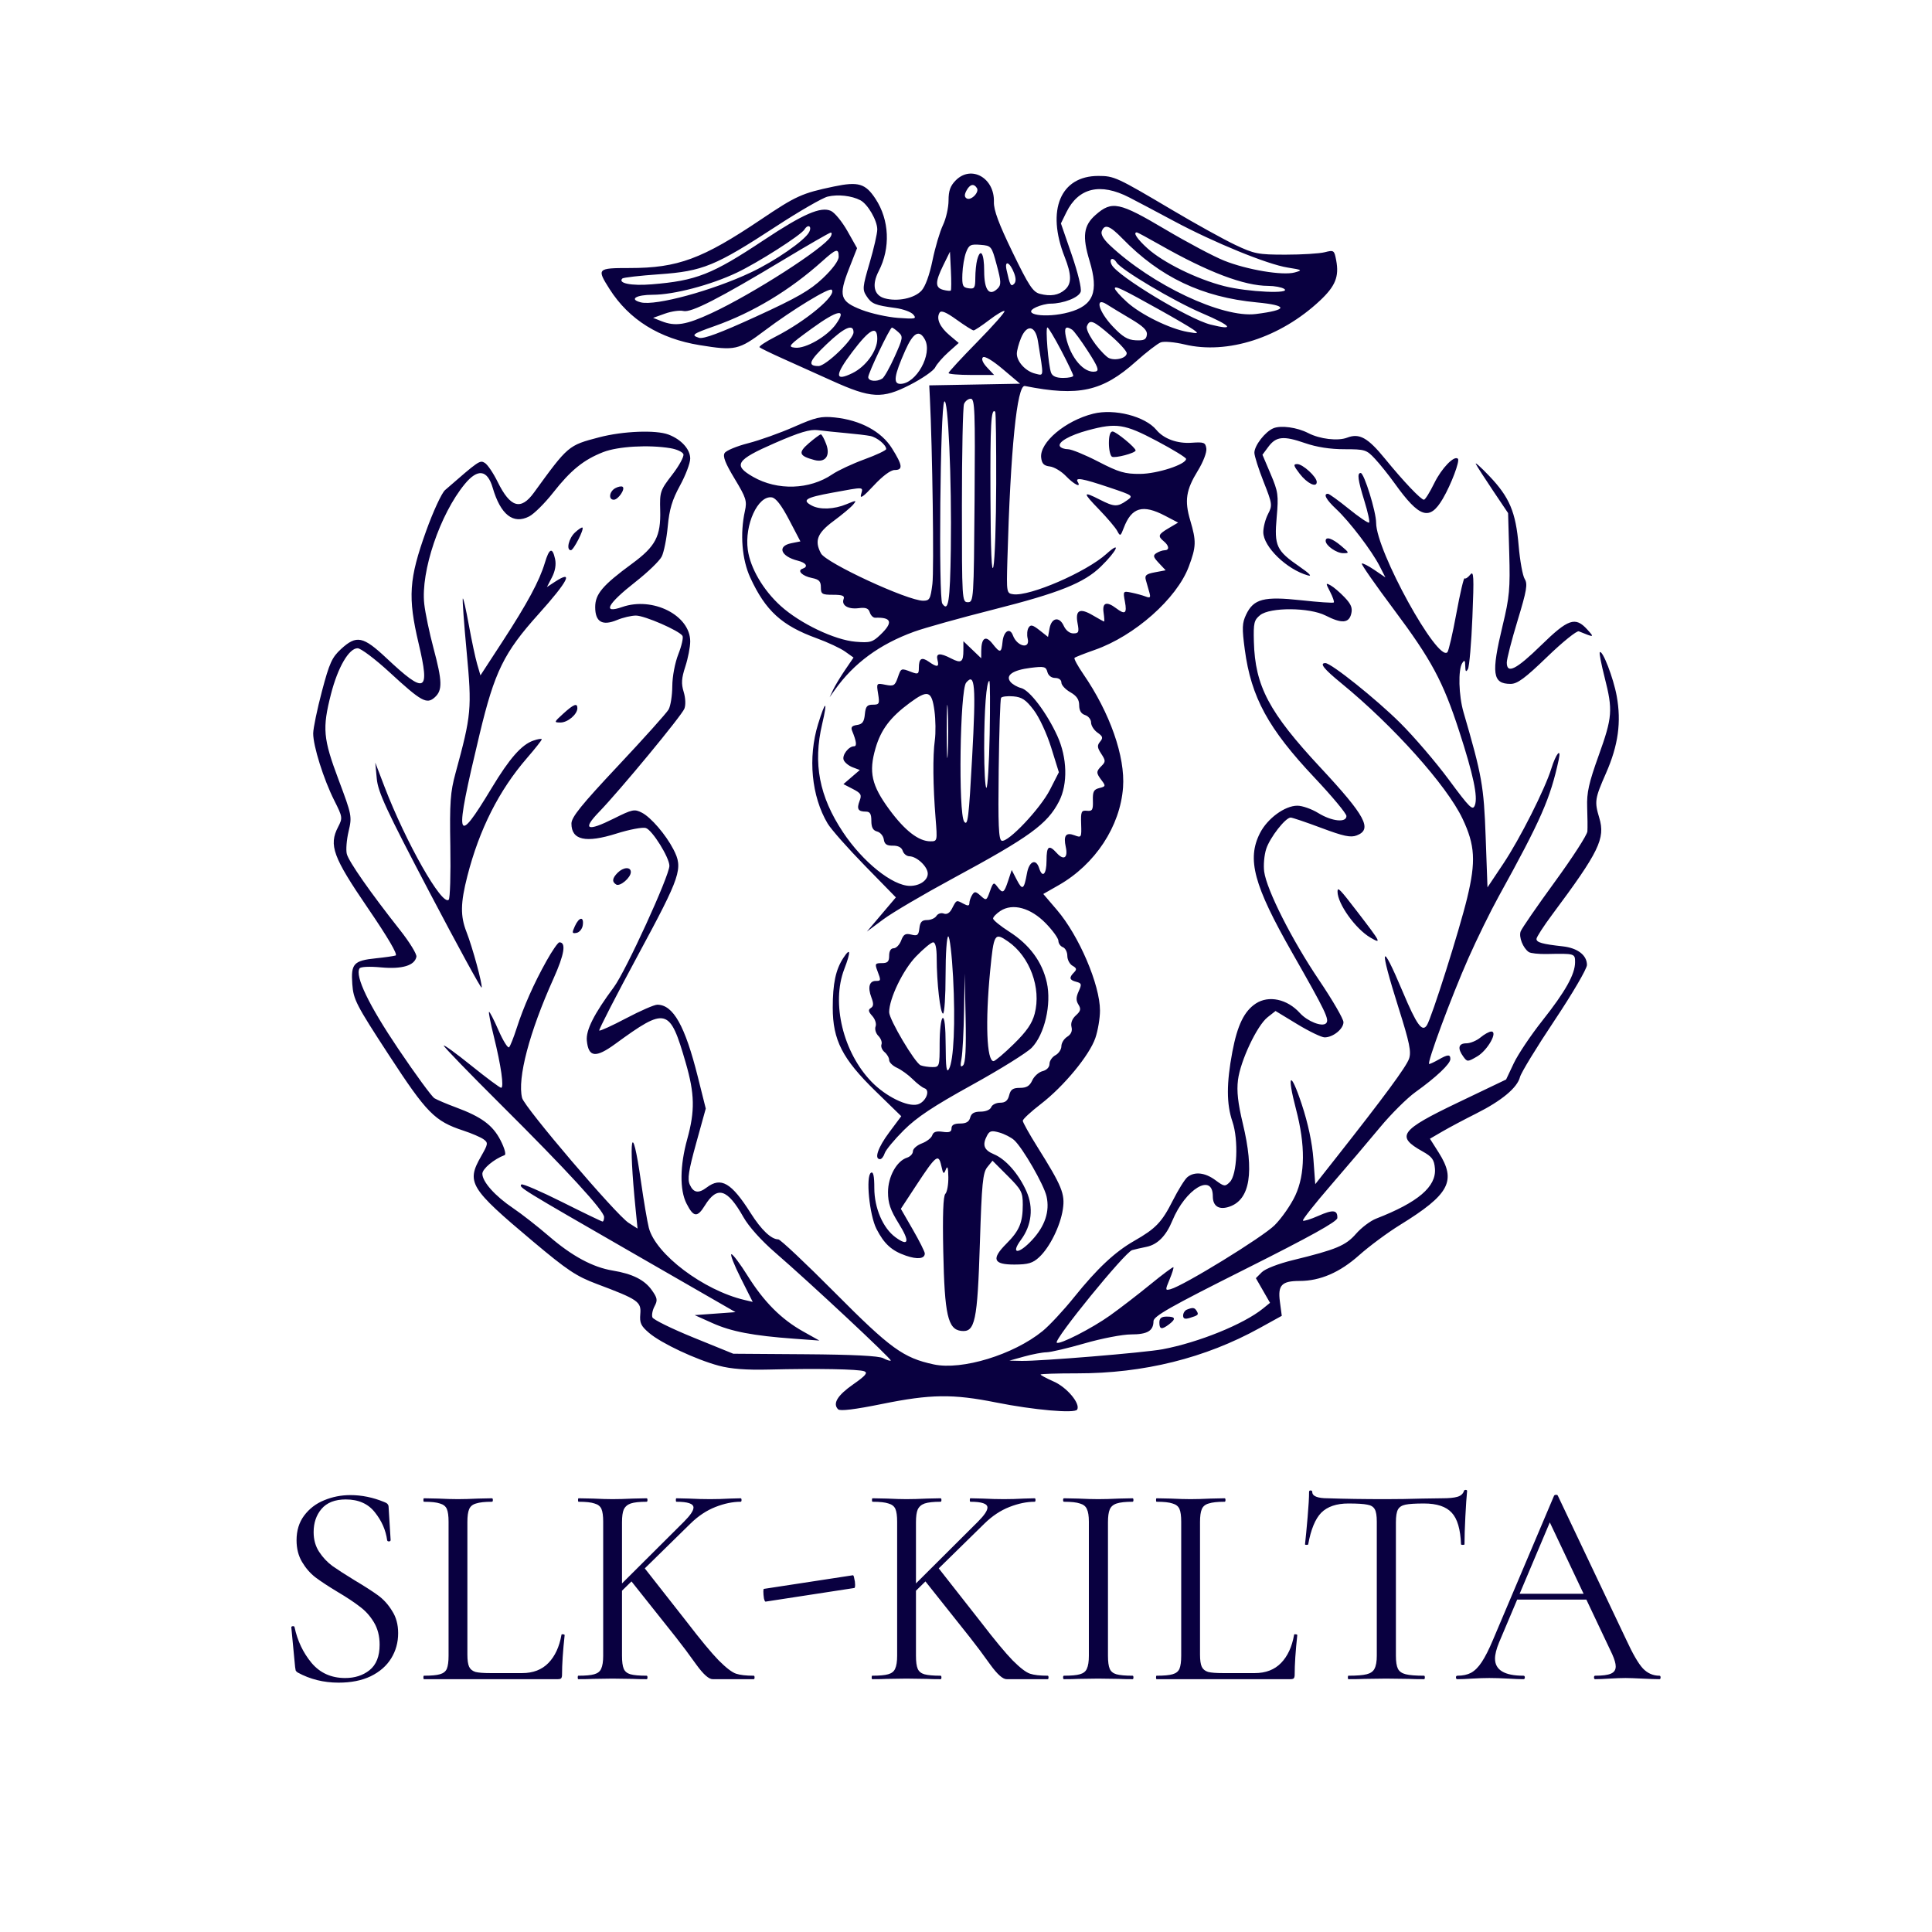 <svg width="512" height="512" viewBox="0 0 512 512" fill="none" xmlns="http://www.w3.org/2000/svg">
<path fill-rule="evenodd" clip-rule="evenodd" d="M253.3 47.777C251.847 49.231 251.374 50.544 251.374 53.134C251.374 55.02 250.706 57.959 249.889 59.664C249.072 61.369 247.826 65.583 247.118 69.029C246.322 72.91 245.208 75.958 244.19 77.042C242.282 79.075 237.841 79.994 234.456 79.058C231.595 78.266 230.981 75.496 232.861 71.859C236.027 65.734 235.702 58.292 232.024 52.696C229.348 48.623 227.482 48.069 220.998 49.426C212.539 51.197 210.964 51.908 201.723 58.127C186.127 68.623 179.624 71.03 166.866 71.03C158.243 71.03 158.099 71.179 161.527 76.583C166.685 84.714 174.75 89.734 185.442 91.469C194.815 92.991 195.805 92.768 202.673 87.591C209.964 82.096 219.753 76.132 220.407 76.787C221.841 78.221 213.564 85.122 205.458 89.254C202.925 90.545 201.046 91.794 201.283 92.03C201.519 92.266 204.299 93.619 207.461 95.037C210.623 96.454 216.464 99.086 220.443 100.885C230.868 105.599 233.793 105.756 241.145 101.995C244.391 100.334 247.401 98.251 247.833 97.364C248.266 96.478 249.846 94.659 251.345 93.322L254.07 90.891L251.636 88.842C249.042 86.657 248.05 84.398 249.006 82.851C249.421 82.178 250.733 82.724 253.527 84.732C255.693 86.288 257.709 87.561 258.007 87.561C258.306 87.561 260.179 86.318 262.168 84.798C264.158 83.279 265.97 82.219 266.195 82.444C266.42 82.67 263.177 86.343 258.989 90.608C254.801 94.873 251.374 98.588 251.374 98.865C251.374 99.142 254.092 99.369 257.413 99.369H263.453L261.595 97.391C260.452 96.175 260.02 95.137 260.473 94.699C260.921 94.266 263.004 95.499 265.772 97.837L270.333 101.689L258.296 101.907L246.26 102.124L246.419 105.273C247.105 118.824 247.548 151.129 247.097 154.736C246.592 158.774 246.359 159.197 244.639 159.197C240.523 159.197 218.924 149.193 217.568 146.659C215.782 143.319 216.574 141.272 220.883 138.087C223.155 136.407 225.501 134.448 226.094 133.732C227.093 132.528 226.963 132.519 224.348 133.612C221.059 134.987 217.289 135.137 215.125 133.979C212.416 132.528 213.475 131.868 220.601 130.564C229.276 128.976 228.752 128.942 228.18 131.054C227.84 132.31 228.814 131.624 231.534 128.692C233.889 126.155 236.027 124.56 237.076 124.56C239.362 124.56 239.21 123.319 236.368 118.79C233.571 114.333 228 111.331 221.227 110.632C217.583 110.255 216.188 110.577 210.405 113.129C206.754 114.738 201.297 116.687 198.28 117.458C195.262 118.229 192.455 119.396 192.041 120.052C191.489 120.927 192.19 122.738 194.677 126.855C197.72 131.893 197.999 132.764 197.414 135.4C196.072 141.445 196.622 148.291 198.833 153.084C202.885 161.871 207.18 165.789 216.445 169.153C219.338 170.204 222.715 171.782 223.95 172.663L226.195 174.261L223.95 177.553C222.715 179.363 221.288 181.73 220.779 182.813L219.853 184.781L221.252 182.813C226.288 175.734 233.121 170.72 242.249 167.406C245.012 166.402 254.482 163.757 263.292 161.528C280.694 157.124 287.257 154.499 291.729 150.155C296.034 145.972 297.31 143.1 293.231 146.775C287.859 151.614 272.878 158.103 268.51 157.483C266.754 157.233 266.724 157.062 266.961 148.569C267.781 119.125 269.512 101.876 271.604 102.292C285.85 105.129 292.156 103.744 301.005 95.831C303.788 93.345 306.766 91.048 307.623 90.728C308.48 90.408 311.313 90.657 313.918 91.281C325.319 94.009 339.315 89.485 349.775 79.689C353.896 75.83 354.915 73.315 354.107 69.004C353.601 66.303 353.49 66.225 351.069 66.844C349.687 67.198 345.016 67.487 340.688 67.487C333.417 67.487 332.402 67.29 327.33 64.887C324.311 63.457 316.875 59.344 310.805 55.745C295.927 46.927 295.277 46.626 291.049 46.626C281.026 46.626 277.258 55.685 282.135 68.06C284.001 72.799 284.036 75.154 282.26 76.739C280.568 78.25 278.415 78.612 275.569 77.865C273.732 77.382 272.637 75.716 268.352 66.881C264.674 59.298 263.326 55.665 263.395 53.518C263.599 47.17 257.419 43.656 253.3 47.777ZM258.896 49.851C259.591 50.975 257.294 53.27 256.169 52.576C255.561 52.2 255.547 51.588 256.121 50.514C257.035 48.808 258.095 48.554 258.896 49.851ZM299.249 52.315C301.267 53.35 306.635 56.191 311.179 58.627C321.731 64.282 335.857 70.053 341.23 70.903C345.141 71.522 345.262 71.605 343.109 72.204C339.937 73.086 330.46 71.497 324.388 69.065C321.636 67.963 314.618 64.235 308.791 60.78C296.604 53.554 294.669 53.151 290.354 56.942C287.146 59.759 286.769 62.618 288.744 69.133C291.239 77.361 289.779 80.976 283.244 82.758C277.124 84.427 270.311 83.357 274.603 81.4C275.717 80.892 277.409 80.474 278.363 80.472C281.803 80.463 285.908 78.853 286.393 77.322C286.671 76.447 285.654 72.243 284.017 67.499L281.155 59.207L282.593 56.272C285.791 49.748 291.574 48.373 299.249 52.315ZM228.007 53.067C229.973 54.099 232.482 58.428 232.486 60.796C232.488 61.879 231.573 65.879 230.453 69.686C228.572 76.083 228.511 76.75 229.646 78.482C230.986 80.531 231.853 80.885 237.342 81.629C239.363 81.903 241.481 82.688 242.05 83.373C242.978 84.493 242.567 84.581 237.982 84.243C235.178 84.036 230.846 83.079 228.358 82.115C222.593 79.883 222.156 78.456 225.01 71.177L227.132 65.765L224.582 61.244C223.179 58.757 221.208 56.347 220.201 55.888C217.523 54.668 212.848 56.705 202.378 63.656C188.665 72.76 184.524 74.391 172.684 75.354C167.299 75.792 163.668 75.064 164.931 73.801C165.185 73.546 169.601 73.042 174.744 72.681C186.22 71.876 189.594 70.493 205.659 60.003C211.802 55.991 217.961 52.436 219.347 52.102C222.046 51.452 225.703 51.86 228.007 53.067ZM214.41 61.545C213.225 63.76 205.444 69.141 199.045 72.171C188.856 76.997 173.749 81.112 169.833 80.129C166.644 79.328 168.549 78.115 172.998 78.115C178.552 78.115 188.322 75.547 195.233 72.272C200.846 69.612 212.263 62.328 213.202 60.809C214.147 59.278 215.26 59.957 214.41 61.545ZM297.445 63.206C307.425 73.462 318.552 78.756 333.033 80.137C341.474 80.942 341.389 82.144 332.819 83.216C323.942 84.325 305.293 75.529 294.06 64.934C292.411 63.379 291.67 62.072 291.98 61.264C292.74 59.284 294.099 59.766 297.445 63.206ZM220.134 62.707C218.44 65.734 199.528 77.882 188.605 82.961C181.81 86.121 178.999 86.575 175.292 85.113L173.077 84.238L176.225 83.113C177.956 82.494 180.15 82.18 181.101 82.418C183.146 82.925 190.538 79.144 207.701 68.812C214.193 64.904 219.788 61.679 220.134 61.645C220.481 61.611 220.481 62.09 220.134 62.707ZM307.371 64.867C320.169 72.142 329.656 75.739 336.119 75.765C337.766 75.772 339.646 76.121 340.295 76.54C342.471 77.948 330.607 77.401 324.379 75.808C317.113 73.949 308.27 69.591 304.077 65.802C301.367 63.351 300.191 61.583 301.272 61.583C301.45 61.583 304.195 63.061 307.371 64.867ZM264.141 70.227C265.32 74.611 265.358 75.484 264.406 76.436C262.18 78.663 260.817 76.919 260.817 71.841C260.817 67.089 259.845 65.536 258.952 68.865C258.692 69.839 258.473 71.989 258.468 73.643C258.458 76.308 258.256 76.621 256.686 76.398C255.127 76.177 254.93 75.724 255.041 72.604C255.109 70.656 255.551 68.066 256.023 66.85C256.78 64.896 257.224 64.665 259.825 64.882C262.735 65.123 262.786 65.186 264.141 70.227ZM222.259 68.033C222.259 69.099 220.649 71.283 218.052 73.74C214.663 76.947 211.227 78.92 200.381 83.886C190.855 88.248 186.43 89.896 185.25 89.521C183.051 88.823 183.49 88.492 189.364 86.419C199.532 82.829 209.329 76.924 217.931 69.199C221.625 65.881 222.259 65.71 222.259 68.033ZM251.97 76.994C251.821 77.143 250.918 77.061 249.963 76.811C247.785 76.241 247.796 74.731 250.006 70.243L251.751 66.7L251.996 71.712C252.131 74.468 252.119 76.845 251.97 76.994ZM295.895 69.554C297.098 71.501 311.088 79.813 318.472 82.966C326.439 86.37 327.445 87.689 320.798 86.014C315.021 84.559 296.246 73.218 294.639 70.213C293.756 68.565 294.911 67.96 295.895 69.554ZM268.764 72.415C269.269 73.746 269.262 74.704 268.741 75.226C267.901 76.066 267.64 75.582 266.753 71.554C266.147 68.798 267.631 69.433 268.764 72.415ZM307.638 82.292C311.533 84.466 315.429 86.754 316.294 87.376C317.734 88.411 317.603 88.462 314.753 87.968C310.014 87.147 302.345 83.384 298.703 80.092C296.909 78.47 295.441 76.822 295.441 76.428C295.441 75.631 297.321 76.535 307.638 82.292ZM299.6 84.472C303.027 86.501 304.096 87.556 303.928 88.742C303.749 90.004 303.16 90.29 300.965 90.181C298.83 90.075 297.488 89.262 294.867 86.487C291.136 82.537 290.06 78.581 293.277 80.642C294.251 81.267 297.096 82.99 299.6 84.472ZM221.518 85.923C219.21 89.164 213.466 92.462 210.685 92.143C208.651 91.91 208.985 91.53 215.177 87.034C222.038 82.051 224.591 81.604 221.518 85.923ZM294.314 88.892C296.665 90.923 298.589 93.042 298.589 93.6C298.589 95.071 294.867 95.802 293.434 94.613C290.658 92.309 287.585 87.657 288.045 86.457C288.781 84.539 289.675 84.886 294.314 88.892ZM226.193 88.067C226.193 89.938 218.852 97.007 216.91 97.007C213.893 97.007 214.391 95.672 219.07 91.207C223.741 86.749 226.193 85.669 226.193 88.067ZM238.069 88.02C239.374 89.202 239.323 89.541 237.1 94.498C235.809 97.375 234.332 99.996 233.818 100.324C232.347 101.26 230.132 101.043 230.093 99.96C230.055 98.923 235.791 86.899 236.361 86.82C236.544 86.794 237.312 87.334 238.069 88.02ZM275.064 90.39C276.651 100.253 276.707 99.575 274.354 99.018C271.837 98.422 269.473 95.869 269.473 93.746C269.473 92.914 269.975 91.033 270.588 89.564C272.142 85.843 274.4 86.26 275.064 90.39ZM281.23 92.874C282.987 96.228 284.424 99.239 284.424 99.565C284.424 99.89 283.223 100.156 281.755 100.156C279.94 100.156 278.913 99.715 278.55 98.779C277.823 96.906 277 86.774 277.574 86.774C277.827 86.774 279.472 89.519 281.23 92.874ZM284.128 87.376C284.613 87.694 286.496 90.257 288.312 93.072C290.972 97.196 291.366 98.24 290.34 98.45C287.34 99.068 283.667 94.802 282.489 89.332C281.945 86.804 282.408 86.251 284.128 87.376ZM232.489 89.806C232.489 92.962 229.466 97.137 225.924 98.873C221.171 101.203 221.153 99.497 225.865 93.267C230.497 87.142 232.489 86.102 232.489 89.806ZM245.123 90.005C247.179 93.847 242.793 101.731 238.602 101.731C236.629 101.731 236.953 99.519 239.902 92.875C242.02 88.103 243.632 87.218 245.123 90.005ZM251.976 145.554C251.773 159.494 251.328 162.333 249.715 159.961C248.697 158.465 249.181 108.076 250.229 106.444C251.25 104.854 252.243 127.083 251.976 145.554ZM258.27 132.628C258.068 158.997 258.029 159.59 256.489 159.59C254.948 159.59 254.916 159.065 254.916 134.006C254.916 119.935 255.17 107.802 255.481 107.044C255.792 106.286 256.593 105.667 257.262 105.667C258.338 105.667 258.453 108.753 258.27 132.628ZM264.003 128.211C263.977 138.542 263.644 148.412 263.264 150.144C262.8 152.253 262.542 146.125 262.482 131.579C262.401 112.299 262.642 108.017 263.745 109.121C263.914 109.289 264.029 117.879 264.003 128.211ZM289.723 109.633C282.321 111.476 275.456 117.276 275.92 121.293C276.104 122.879 276.655 123.436 278.219 123.617C279.351 123.749 281.275 124.9 282.497 126.176C284.611 128.383 286.64 129.384 285.605 127.708C284.817 126.433 286.843 126.784 293.848 129.139C300.436 131.354 300.443 131.359 298.555 132.681C296.133 134.379 295.262 134.348 291.507 132.432C286.887 130.074 286.847 130.46 291.237 134.99C293.44 137.263 295.617 139.831 296.073 140.697C296.856 142.181 296.956 142.136 297.801 139.912C299.881 134.439 302.811 133.574 308.745 136.679L312.214 138.494L309.729 139.962C306.921 141.621 306.755 142.066 308.425 143.453C309.861 144.645 309.958 145.81 308.622 145.826C308.081 145.833 307.116 146.168 306.478 146.572C305.497 147.193 305.595 147.6 307.116 149.219L308.912 151.132L306.071 151.665C303.74 152.102 303.309 152.472 303.664 153.729C303.902 154.572 304.315 156.023 304.581 156.954C304.985 158.365 304.82 158.553 303.597 158.08C302.79 157.768 301.107 157.306 299.856 157.053C297.611 156.6 297.589 156.631 298.121 159.47C298.705 162.585 298.161 162.985 295.788 161.19C293.257 159.275 292.072 159.686 292.461 162.345C292.652 163.644 292.712 164.707 292.596 164.707C292.479 164.707 291.135 163.97 289.61 163.07C286.143 161.024 284.91 161.671 285.57 165.191C286.007 167.521 285.865 167.856 284.443 167.856C283.465 167.856 282.454 167.059 281.906 165.857C280.734 163.282 278.653 163.672 278.136 166.562L277.736 168.793L275.495 167.025C273.662 165.581 273.129 165.458 272.576 166.354C272.204 166.956 272.1 168.249 272.345 169.227C273.077 172.14 269.538 171.375 268.432 168.381C267.631 166.213 265.966 167.244 265.686 170.081C265.387 173.108 265.047 173.166 262.985 170.545C261.201 168.276 260.064 169.044 260.042 172.529L260.03 174.448L257.67 172.185L255.309 169.923V172.3C255.309 175.482 254.735 175.878 252.101 174.516C249.046 172.936 247.963 173.062 248.455 174.941C248.944 176.813 248.366 176.919 246.145 175.362C244.232 174.023 243.505 174.479 243.505 177.02C243.505 178.646 243.292 178.757 241.487 178.07C238.745 177.028 238.808 177 237.891 179.631C237.168 181.707 236.816 181.907 234.661 181.476C232.256 180.995 232.246 181.008 232.71 183.871C233.137 186.506 233.019 186.749 231.308 186.749C229.776 186.749 229.396 187.208 229.194 189.307C229.003 191.296 228.54 191.923 227.117 192.125C225.755 192.318 225.425 192.721 225.829 193.7C226.97 196.463 227.135 197.77 226.341 197.77C224.897 197.77 223.096 200.134 223.58 201.395C223.837 202.065 224.905 202.94 225.953 203.338L227.859 204.063L225.688 205.931L223.517 207.799L226.013 209.09C228.185 210.215 228.416 210.625 227.795 212.26C226.984 214.393 227.397 215.088 229.473 215.088C230.56 215.088 230.915 215.686 230.915 217.524C230.915 219.273 231.345 220.071 232.445 220.359C233.286 220.579 234.082 221.52 234.215 222.45C234.396 223.721 234.993 224.133 236.619 224.11C238.025 224.09 238.94 224.572 239.23 225.488C239.476 226.262 240.273 226.908 241.001 226.922C242.986 226.961 245.866 229.684 245.866 231.521C245.866 233.3 243.741 234.768 241.165 234.768C236.545 234.768 228.649 228.438 223.383 220.514C217.105 211.066 215.426 202.325 217.885 191.872C219.397 185.438 218.793 185.438 216.806 191.873C214.061 200.763 215.044 211.04 219.328 218.237C220.23 219.752 224.668 224.778 229.192 229.405L237.416 237.819L233.575 242.349L229.735 246.88L234.063 243.653C236.443 241.878 244.764 236.983 252.555 232.774C272.892 221.788 277.548 218.407 280.658 212.368C283.022 207.776 282.837 200.782 280.2 195.018C277.39 188.879 272.877 182.907 270.617 182.34C269.591 182.082 268.324 181.356 267.803 180.728C266.359 178.988 268.361 177.58 273.116 176.988C276.725 176.54 277.195 176.654 277.567 178.075C277.816 179.03 278.638 179.664 279.629 179.664C280.591 179.664 281.277 180.171 281.277 180.882C281.277 181.551 282.337 182.703 283.633 183.44C285.327 184.404 285.99 185.374 285.994 186.893C285.997 188.311 286.515 189.169 287.572 189.504C288.438 189.779 289.146 190.668 289.146 191.481C289.146 192.292 289.911 193.493 290.845 194.148C292.263 195.141 292.378 195.539 291.539 196.55C290.714 197.544 290.768 198.12 291.84 199.757C293.017 201.554 293.027 201.872 291.933 202.966C290.449 204.451 290.451 204.828 291.96 206.822C293.059 208.276 293.012 208.431 291.345 208.842C289.85 209.209 289.554 209.782 289.627 212.158C289.701 214.632 289.483 215.008 288.053 214.863C286.56 214.712 286.404 215.068 286.515 218.386C286.635 221.964 286.581 222.056 284.772 221.368C282.467 220.491 281.773 221.42 282.445 224.479C283.073 227.335 281.918 228.123 280.08 226.09C277.954 223.74 277.342 224.183 277.342 228.077C277.342 231.731 276.255 232.819 275.375 230.045C274.548 227.439 272.738 228.215 272.16 231.423C271.373 235.787 270.954 236.058 269.462 233.172L268.111 230.56L267.157 233.451C266.078 236.725 265.738 236.905 264.292 234.965C263.355 233.71 263.182 233.818 262.343 236.186C261.452 238.699 261.373 238.739 259.892 237.397C258.575 236.205 258.259 236.173 257.633 237.161C257.234 237.793 256.902 238.766 256.895 239.322C256.885 240.104 256.509 240.134 255.241 239.455C253.413 238.476 253.508 238.433 252.256 240.84C251.671 241.965 250.909 242.412 250.103 242.103C249.417 241.839 248.548 242.118 248.172 242.722C247.796 243.327 246.681 243.821 245.694 243.821C244.321 243.821 243.841 244.33 243.649 245.987C243.436 247.847 243.131 248.087 241.497 247.677C239.954 247.289 239.447 247.586 238.815 249.249C238.387 250.377 237.496 251.299 236.836 251.299C236.081 251.299 235.636 252.028 235.636 253.268C235.636 254.836 235.241 255.236 233.689 255.236C231.923 255.236 231.813 255.424 232.508 257.255C233.505 259.877 233.491 259.959 232.071 259.959C230.375 259.959 229.918 261.666 230.913 264.284C231.557 265.978 231.525 266.666 230.78 267.127C230.026 267.593 230.116 268.087 231.162 269.243C231.924 270.085 232.311 271.315 232.038 272.027C231.769 272.727 232.099 273.851 232.772 274.524C233.445 275.197 233.818 276.213 233.6 276.78C233.382 277.348 233.751 278.267 234.42 278.822C235.089 279.377 235.636 280.327 235.636 280.933C235.636 281.538 236.576 282.463 237.725 282.986C238.873 283.51 240.735 284.861 241.863 285.989C242.992 287.117 244.4 288.203 244.994 288.401C246.67 288.959 245.281 292.153 243.129 292.694C240.431 293.371 234.72 290.552 230.979 286.695C223.443 278.928 220.271 265.875 223.728 256.857C225.539 252.132 225.433 250.9 223.475 253.89C221.473 256.946 220.685 260.66 220.686 267.038C220.687 275.633 223.239 280.611 232.034 289.175L238.844 295.806L235.666 300.066C232.66 304.096 231.6 307.191 233.223 307.191C233.627 307.191 234.179 306.489 234.451 305.631C234.724 304.773 236.995 302.028 239.499 299.53C242.948 296.091 247.331 293.18 257.572 287.525C265.008 283.421 272.139 278.981 273.42 277.659C276.841 274.127 278.698 266.106 277.419 260.385C276.186 254.878 272.848 250.355 267.484 246.922C265.115 245.406 263.178 243.831 263.178 243.421C263.178 243.012 264.051 242.104 265.119 241.404C268.371 239.273 273.134 240.576 277.146 244.694C278.985 246.583 280.49 248.675 280.49 249.344C280.49 250.014 281.021 250.766 281.67 251.015C282.32 251.264 282.851 252.298 282.851 253.312C282.851 254.327 283.471 255.507 284.228 255.935C285.331 256.557 285.409 256.91 284.621 257.706C283.242 259.099 283.391 259.711 285.226 260.191C286.641 260.561 286.71 260.836 285.861 262.702C285.141 264.281 285.126 265.153 285.801 266.233C286.525 267.392 286.394 267.941 285.122 269.092C284.129 269.992 283.7 271.12 283.959 272.151C284.23 273.233 283.847 274.111 282.822 274.75C281.972 275.282 281.277 276.409 281.277 277.256C281.277 278.103 280.569 279.175 279.703 279.639C278.837 280.102 278.129 281.139 278.129 281.943C278.129 282.817 277.392 283.589 276.297 283.865C275.289 284.117 274.057 285.219 273.56 286.311C272.884 287.793 272.054 288.298 270.292 288.298C268.428 288.298 267.826 288.714 267.436 290.266C267.079 291.688 266.413 292.234 265.035 292.234C263.987 292.234 262.925 292.765 262.676 293.415C262.413 294.1 261.236 294.596 259.872 294.596C258.184 294.596 257.406 295.039 257.111 296.17C256.819 297.286 256.038 297.745 254.43 297.745C252.867 297.745 252.161 298.14 252.161 299.014C252.161 299.977 251.592 300.201 249.81 299.939C248.132 299.693 247.344 299.956 247.057 300.858C246.837 301.552 245.594 302.523 244.294 303.013C242.995 303.504 241.932 304.444 241.932 305.102C241.932 305.759 241.233 306.52 240.378 306.791C237.63 307.664 235.333 311.824 235.333 315.933C235.333 318.868 235.95 320.666 238.184 324.258C241.171 329.059 240.841 330.462 237.325 327.902C233.995 325.476 231.702 320.154 231.702 314.85C231.702 311.646 231.433 310.413 230.818 310.793C229.388 311.677 230.405 322.032 232.281 325.69C234.314 329.656 236.313 331.471 240.072 332.764C243.148 333.822 245.079 333.596 245.079 332.179C245.079 331.727 243.652 328.881 241.906 325.853L238.734 320.348L242.772 314.194C248.065 306.129 248.715 305.617 249.448 308.924C249.949 311.185 250.104 311.318 250.643 309.946C251.093 308.807 251.279 309.362 251.319 311.954C251.349 313.924 250.992 315.918 250.524 316.386C249.953 316.957 249.772 321.999 249.975 331.697C250.324 348.478 251.19 352.299 254.736 352.706C258.407 353.128 259.03 350.19 259.683 329.367C260.178 313.589 260.453 310.779 261.643 309.31L263.025 307.601L267.036 311.613C270.691 315.269 271.047 315.945 271.047 319.229C271.047 323.993 270.146 326.145 266.714 329.579C262.643 333.652 263.22 335.141 268.859 335.119C272.504 335.104 273.701 334.745 275.408 333.151C278.215 330.532 281.008 324.871 281.669 320.463C282.279 316.389 281.455 314.376 274.872 303.867C272.768 300.509 271.047 297.424 271.047 297.012C271.047 296.6 273.197 294.607 275.825 292.584C281.931 287.884 288.725 279.653 290.289 275.061C290.959 273.095 291.507 269.833 291.507 267.813C291.507 260.973 285.957 247.996 280.107 241.155L276.481 236.913L280.577 234.573C290.244 229.05 296.859 218.994 297.618 208.672C298.217 200.503 294.153 188.912 287.083 178.63C285.602 176.476 284.556 174.547 284.759 174.344C284.962 174.141 287.368 173.192 290.106 172.234C300.682 168.538 311.871 158.634 315.037 150.167C317.019 144.87 317.065 143.434 315.43 137.927C313.864 132.654 314.295 129.85 317.462 124.702C318.856 122.437 319.838 119.872 319.695 118.87C319.467 117.258 319.079 117.106 315.776 117.335C311.985 117.599 308.417 116.295 306.453 113.927C303.462 110.321 295.335 108.235 289.723 109.633ZM306.567 116.862C310.835 119.123 314.327 121.261 314.327 121.613C314.327 123.078 306.717 125.559 302.13 125.59C298.094 125.617 296.485 125.145 291.053 122.335C287.559 120.528 283.95 119.049 283.034 119.049C282.119 119.049 281.16 118.711 280.905 118.297C280.222 117.191 283.452 115.338 288.369 114.016C295.865 112.001 298.029 112.339 306.567 116.862ZM337.452 113.498C335.267 114.414 332.426 118.08 332.426 119.982C332.426 120.812 333.52 124.261 334.858 127.649C337.186 133.541 337.237 133.911 336.038 136.229C335.35 137.561 334.786 139.719 334.786 141.025C334.786 144.884 340.999 150.915 346.59 152.484C347.827 152.831 347.027 151.983 344.434 150.197C338.236 145.929 337.66 144.693 338.333 137.096C338.853 131.211 338.729 130.321 336.729 125.614L334.562 120.513L336.13 118.403C338.184 115.641 340.118 115.444 345.82 117.418C348.912 118.489 352.505 119.049 356.275 119.049C361.743 119.049 362.134 119.172 364.401 121.608C365.71 123.014 368.051 125.937 369.603 128.102C376.179 137.275 378.867 138.129 382.366 132.157C384.568 128.398 386.93 122.144 386.362 121.575C385.395 120.608 382.039 124.072 380.099 128.04C378.917 130.455 377.685 132.432 377.36 132.432C376.556 132.432 371.935 127.568 367.035 121.564C362.479 115.981 360.253 114.741 357.017 115.982C354.546 116.93 349.777 116.368 346.677 114.764C343.763 113.257 339.441 112.663 337.452 113.498ZM224.226 114.772C226.823 115.001 229.72 115.35 230.663 115.546C232.438 115.915 234.849 117.904 234.849 119C234.849 119.344 232.257 120.572 229.088 121.727C225.92 122.884 222.089 124.671 220.576 125.7C214.56 129.79 206.038 130.065 199.589 126.377C194.171 123.28 195.06 121.896 205.34 117.411C211.895 114.552 214.665 113.722 216.751 113.994C218.265 114.191 221.629 114.542 224.226 114.772ZM158.76 115.897C150.593 118.038 150.573 118.056 141.493 130.559C138.018 135.344 135.234 134.517 131.884 127.703C130.736 125.37 129.205 123.106 128.48 122.674C127.166 121.89 126.969 122.025 117.94 129.882C117.046 130.66 114.79 135.538 112.929 140.721C108.369 153.415 108.045 158.261 110.937 170.506C114.018 183.549 112.765 184.128 102.438 174.431C96.22 168.593 94.48 168.241 90.392 171.989C87.974 174.206 87.295 175.705 85.312 183.207C84.053 187.969 83.013 192.979 83 194.341C82.969 197.64 85.761 206.53 88.591 212.145C90.802 216.532 90.835 216.761 89.594 219.163C87.095 223.995 88.242 227.123 97.457 240.613C102.799 248.434 105.484 253.016 104.84 253.216C104.284 253.387 101.933 253.723 99.615 253.961C93.734 254.565 92.972 255.397 93.361 260.785C93.659 264.899 94.353 266.245 103.054 279.589C113.103 295 115.192 297.12 122.795 299.621C125.003 300.348 127.416 301.386 128.158 301.929C129.412 302.846 129.366 303.16 127.497 306.431C123.532 313.371 124.443 314.87 141.178 328.934C150.315 336.614 152.726 338.223 158.126 340.25C169.122 344.378 169.967 344.962 169.684 348.224C169.477 350.608 169.848 351.4 172.045 353.262C175.29 356.013 184.437 360.308 190.518 361.933C193.685 362.78 197.798 363.095 203.767 362.946C216.462 362.629 227.547 362.83 229.039 363.402C230.052 363.791 229.391 364.573 226.112 366.864C221.911 369.8 220.599 371.97 222.11 373.482C222.633 374.005 226.539 373.529 233.791 372.057C246.614 369.453 252.526 369.377 263.965 371.668C273.924 373.662 284.798 374.622 285.451 373.565C286.396 372.035 282.79 367.69 279.288 366.141C277.353 365.284 275.769 364.44 275.769 364.264C275.769 364.089 280.106 363.948 285.408 363.954C303.071 363.97 319.353 359.933 333.807 351.951L339.683 348.706L339.181 344.913C338.605 340.571 339.668 339.466 344.428 339.466C349.839 339.466 355.074 337.205 360.148 332.676C362.836 330.276 367.715 326.659 370.99 324.639C384.147 316.522 386.045 312.971 381.261 305.424L378.948 301.775L382.245 299.856C384.058 298.8 388.092 296.657 391.209 295.095C397.963 291.707 402.102 288.258 402.814 285.424C403.099 284.285 407.208 277.548 411.946 270.452C416.711 263.314 420.559 256.736 420.559 255.728C420.559 253.131 418.077 251.226 414.129 250.79C408.734 250.195 407.182 249.757 407.182 248.83C407.182 248.355 409.065 245.439 411.367 242.351C423.752 225.736 425.465 222.221 423.831 216.768C422.521 212.391 422.628 211.677 425.628 204.854C428.851 197.519 429.702 191.354 428.444 184.45C427.569 179.643 424.668 172.142 423.959 172.851C423.776 173.034 424.353 176.029 425.24 179.507C427.46 188.201 427.317 190.053 423.649 200.263C421.053 207.484 420.476 210.084 420.617 213.907C420.713 216.505 420.739 219.393 420.676 220.323C420.612 221.254 416.724 227.276 412.037 233.705C407.349 240.135 403.279 246.041 402.99 246.83C402.452 248.303 403.597 251.222 405.136 252.299C405.612 252.632 407.772 252.868 409.936 252.823C417.337 252.667 417.411 252.688 417.411 254.987C417.411 258.186 414.846 262.767 408.732 270.489C405.689 274.332 402.283 279.413 401.165 281.778L399.131 286.08L386.365 292.193C371.02 299.542 369.855 301.143 376.956 305.115C379.527 306.553 380.073 307.302 380.271 309.66C380.676 314.474 375.792 318.639 364.689 322.948C363.174 323.536 360.779 325.341 359.367 326.958C356.625 330.101 354.143 331.138 342.655 333.942C338.783 334.887 335.304 336.239 334.393 337.151L332.819 338.729L334.696 341.996L336.572 345.263L334.696 346.784C329.572 350.936 317.634 355.775 308.086 357.57C303.283 358.472 275.503 360.759 270.654 360.65L267.506 360.58L271.441 359.485C273.605 358.883 276.26 358.38 277.342 358.369C278.424 358.358 282.985 357.289 287.477 355.993C291.969 354.696 297.475 353.636 299.713 353.636C304.074 353.636 305.661 352.705 305.686 350.133C305.698 348.808 310.059 346.334 330.031 336.318C347.242 327.686 354.375 323.726 354.409 322.785C354.49 320.624 353.279 320.488 349.365 322.22C347.334 323.118 345.501 323.683 345.292 323.473C345.083 323.264 348.39 319.072 352.64 314.159C356.889 309.244 362.77 302.321 365.706 298.773C368.643 295.225 372.891 291.003 375.146 289.389C380.599 285.488 384.361 281.926 384.361 280.665C384.361 279.372 383.688 279.405 381.214 280.82C380.132 281.438 379.025 281.957 378.753 281.973C377.996 282.015 384.606 264.172 389.153 253.897C391.383 248.858 394.984 241.518 397.155 237.586C408.396 217.234 410.854 211.635 413.08 201.312C413.797 197.981 412.334 199.745 411.121 203.674C409.435 209.13 402.778 222.318 398.405 228.864L394.198 235.162L393.715 221.779C393.23 208.294 392.737 205.521 387.854 188.77C386.562 184.338 386.381 177.475 387.509 175.728C388.115 174.79 388.279 174.952 388.308 176.515C388.335 178.009 388.506 178.199 389.017 177.302C389.387 176.653 389.921 170.454 390.204 163.526C390.646 152.71 390.564 151.124 389.626 152.296C389.025 153.047 388.354 153.482 388.134 153.262C387.914 153.042 386.935 157.21 385.96 162.524C384.983 167.838 383.911 172.481 383.578 172.841C381.022 175.606 364.689 145.963 364.689 138.559C364.689 135.625 361.507 125.347 360.599 125.347C359.604 125.347 359.843 127.141 361.596 132.818C362.493 135.72 363.047 138.273 362.829 138.49C362.611 138.708 360.202 137.079 357.474 134.872C354.746 132.664 352.244 130.857 351.913 130.857C350.595 130.857 351.451 132.434 354.123 134.926C357.623 138.191 363.545 145.964 365.596 149.987L367.143 153.019L364.19 151.012C362.566 149.908 361.081 149.161 360.89 149.352C360.699 149.542 364.509 155.002 369.354 161.483C379.341 174.841 382.408 180.546 386.692 193.741C390.443 205.294 391.686 211.147 390.861 213.38C390.293 214.913 389.539 214.176 383.961 206.633C380.516 201.974 374.69 195.18 371.016 191.533C364.655 185.223 352.777 175.728 351.243 175.728C349.597 175.728 350.801 177.253 355.443 181.049C369.244 192.333 383.423 208.177 387.588 216.968C390.911 223.982 391.162 228.277 388.817 237.973C386.737 246.572 379.391 269.771 378.131 271.716C376.895 273.625 375.429 271.595 371.78 262.923C365.877 248.895 365.411 250.545 370.617 267.044C373.56 276.366 374.049 278.744 373.404 280.594C372.667 282.712 366.798 290.675 354.116 306.766L348.557 313.819L348.065 307.159C347.746 302.857 346.651 297.713 344.97 292.628C341.957 283.516 340.953 284.427 343.466 293.994C345.958 303.484 345.897 311.139 343.282 316.792C342.141 319.259 339.671 322.813 337.793 324.691C334.646 327.84 313.644 340.749 310.205 341.648C308.771 342.024 308.76 341.916 309.954 339.058C310.639 337.418 311.091 335.967 310.958 335.834C310.825 335.701 308.088 337.741 304.875 340.366C301.663 342.992 296.855 346.697 294.19 348.599C289.376 352.036 280.698 356.468 280.051 355.82C279.243 355.012 298.128 331.825 300.027 331.293C300.751 331.09 302.449 330.702 303.801 330.432C306.732 329.844 309.012 327.551 310.67 323.525C314.146 315.085 321.409 310.692 321.409 317.031C321.409 319.701 323.084 320.731 325.857 319.763C331.293 317.868 332.446 310.619 329.361 297.754C328.06 292.33 327.709 289.172 328.077 286.219C328.712 281.138 333.122 271.784 335.921 269.582L338.029 267.923L343.786 271.419C346.953 273.342 350.217 274.916 351.039 274.916C353.265 274.916 356.033 272.684 356.033 270.89C356.033 270.023 353.112 264.991 349.541 259.707C342.39 249.123 335.672 235.835 335.022 230.988C334.792 229.272 335.037 226.555 335.565 224.953C336.569 221.911 340.666 216.663 342.038 216.663C342.474 216.663 346.137 217.901 350.176 219.415C356.047 221.615 357.925 222.013 359.531 221.402C363.781 219.785 361.904 216.268 349.928 203.408C336.275 188.747 332.605 181.806 332.29 170.043C332.157 165.097 332.34 164.319 333.944 163.019C336.579 160.884 347.04 160.953 351.311 163.133C355.554 165.297 357.46 165.172 358.084 162.688C358.475 161.124 358.079 160.131 356.328 158.291C355.084 156.982 353.424 155.564 352.641 155.139C351.284 154.404 351.278 154.486 352.502 156.855C353.209 158.224 353.645 159.487 353.468 159.663C353.293 159.838 349.402 159.573 344.821 159.073C334.947 157.994 332.225 158.701 330.242 162.86C329.166 165.118 329.116 166.422 329.884 172.167C331.573 184.791 336.086 193.079 348.361 206.091C353.014 211.024 356.82 215.597 356.82 216.255C356.82 218.094 352.953 217.684 349.344 215.461C347.613 214.395 345.128 213.52 343.822 213.518C340.508 213.512 335.89 216.892 333.911 220.772C330.388 227.681 332.243 234.575 342.444 252.48C351.365 268.141 352.37 270.236 351.419 271.187C350.394 272.212 346.487 270.679 344.485 268.465C341.133 264.76 336.227 263.701 332.805 265.944C329.731 267.96 327.921 271.683 326.587 278.741C325.005 287.115 325.011 292.554 326.61 297.248C328.257 302.084 327.859 311.309 325.92 313.249C324.658 314.511 324.436 314.483 322.106 312.76C319.338 310.712 316.529 310.413 314.657 311.967C313.97 312.538 312.234 315.328 310.799 318.166C307.903 323.899 306.298 325.577 300.606 328.828C295.458 331.767 290.787 336.144 284.631 343.796C281.846 347.26 278.091 351.293 276.29 352.757C268.599 359.012 254.94 363.19 247.444 361.582C239.386 359.853 235.961 357.367 221.233 342.544C213.527 334.79 206.79 328.445 206.26 328.445C204.397 328.445 201.755 325.937 198.951 321.507C193.834 313.422 191.089 311.819 187.288 314.695C185.112 316.341 183.794 316.13 182.815 313.978C182.13 312.476 182.464 310.293 184.498 302.943L187.035 293.78L184.93 285.374C181.537 271.827 178.405 266.256 174.185 266.256C173.397 266.256 169.689 267.872 165.946 269.847C162.203 271.822 158.99 273.287 158.806 273.103C158.622 272.919 163.263 263.888 169.118 253.034C180.478 231.978 181.086 230.161 178.464 225.086C176.459 221.205 172.523 216.62 170.137 215.386C168.14 214.352 167.596 214.464 162.661 216.929C155.573 220.471 154.222 219.873 158.741 215.194C164.354 209.382 180.644 189.67 181.368 187.811C181.755 186.82 181.676 184.972 181.179 183.35C180.507 181.16 180.599 179.758 181.622 176.629C182.332 174.456 182.914 171.463 182.914 169.979C182.914 163.065 172.982 158.041 164.892 160.862C159.514 162.737 160.926 160.074 168.424 154.195C171.657 151.66 174.777 148.649 175.357 147.503C175.937 146.358 176.659 142.764 176.962 139.517C177.388 134.948 178.123 132.493 180.213 128.666C181.699 125.944 182.914 122.729 182.914 121.521C182.914 119.061 180.551 116.451 177.157 115.166C173.795 113.891 165.09 114.237 158.76 115.897ZM293.867 117.428C293.867 119.135 294.229 120.754 294.67 121.027C295.45 121.509 300.949 120.058 300.949 119.37C300.949 118.63 295.777 114.371 294.851 114.349C294.226 114.335 293.867 115.459 293.867 117.428ZM214.36 117.452C211.437 119.962 211.72 120.819 215.834 121.913C218.735 122.685 220.119 120.783 218.935 117.647C218.409 116.253 217.778 115.113 217.532 115.113C217.286 115.113 215.858 116.166 214.36 117.452ZM177.671 118.778C179.331 119.053 180.876 119.762 181.103 120.354C181.33 120.946 180.008 123.385 178.167 125.774C174.956 129.937 174.823 130.327 174.958 135.23C175.148 142.109 173.732 144.8 167.531 149.354C159.689 155.114 157.733 157.418 157.733 160.893C157.733 164.827 159.625 165.938 163.538 164.303C165.078 163.659 167.323 163.133 168.527 163.133C170.838 163.134 180.012 167.131 180.863 168.508C181.138 168.952 180.649 171.126 179.777 173.338C178.865 175.653 178.18 179.27 178.165 181.858C178.149 184.331 177.707 187.111 177.181 188.034C176.655 188.958 170.647 195.651 163.831 202.908C154.073 213.298 151.437 216.561 151.437 218.255C151.437 222.642 155.218 223.48 163.376 220.902C166.797 219.822 170.298 219.16 171.157 219.433C172.859 219.973 177.386 227.237 177.398 229.446C177.412 232.065 165.85 257.337 162.693 261.586C157.433 268.668 155.241 273.003 155.516 275.782C155.955 280.213 157.855 280.438 163.018 276.673C176.601 266.768 177.48 267.001 181.715 281.621C184.112 289.894 184.203 294.377 182.127 301.872C180.171 308.929 180.098 315.344 181.932 318.952C183.79 322.612 184.794 322.719 186.8 319.47C190.064 314.186 192.755 314.999 197.018 322.556C198.435 325.068 201.748 328.76 205.49 331.997C214.748 340.006 236.392 360.227 236.061 360.558C235.902 360.718 235.002 360.437 234.063 359.934C232.922 359.324 226.035 358.975 213.339 358.886L194.324 358.753L183.82 354.484C178.043 352.136 173.128 349.721 172.896 349.117C172.664 348.514 172.921 347.186 173.465 346.168C174.321 344.568 174.219 343.985 172.717 341.874C170.79 339.167 167.594 337.572 162.374 336.713C157.1 335.844 151.614 332.891 145.536 327.651C142.506 325.039 138.203 321.674 135.974 320.174C131.195 316.955 127.83 313.188 127.83 311.055C127.83 309.747 130.93 307.155 133.732 306.12C134.174 305.956 133.692 304.223 132.637 302.175C130.57 298.165 127.601 295.977 120.809 293.459C118.395 292.564 115.841 291.48 115.133 291.049C114.425 290.619 110.113 284.73 105.552 277.964C97.748 266.386 94.027 258.666 95.278 256.642C95.554 256.194 97.899 256.081 100.969 256.367C106.557 256.887 109.904 255.88 110.353 253.545C110.486 252.853 108.531 249.673 106.009 246.479C98.169 236.554 92.411 228.315 91.905 226.301C91.639 225.239 91.852 222.547 92.38 220.319C93.314 216.373 93.247 216.022 89.731 206.656C85.623 195.71 85.386 193.038 87.712 183.941C89.521 176.866 92.469 171.792 94.772 171.792C95.621 171.792 99.423 174.652 103.221 178.148C111.709 185.962 113.092 186.725 115.237 184.784C117.292 182.923 117.225 180.53 114.872 171.734C113.804 167.743 112.708 162.493 112.434 160.066C111.462 151.447 116.592 136.259 123.175 128.271C126.605 124.108 129.16 124.457 130.576 129.283C132.668 136.417 136.018 139.039 140.246 136.852C141.537 136.184 144.385 133.356 146.576 130.567C151.266 124.597 154.671 121.839 159.851 119.814C163.748 118.291 171.868 117.82 177.671 118.778ZM391.13 122.985C391.455 123.635 393.508 126.823 395.691 130.07L399.66 135.974L399.964 146.611C400.233 156.015 400.03 158.235 398.217 165.763C395.145 178.512 395.517 181.238 400.328 181.238C402.126 181.238 404.155 179.738 410.019 174.074C414.097 170.133 417.872 167.088 418.407 167.307C422.541 168.999 422.607 168.984 420.619 166.801C417.473 163.348 415.584 163.998 408.409 171.005C401.813 177.446 399.313 178.704 399.313 175.585C399.313 174.641 400.603 169.626 402.179 164.442C404.597 156.495 404.892 154.769 404.063 153.44C403.522 152.574 402.8 148.601 402.459 144.612C401.695 135.693 400.045 131.784 394.663 126.134C392.394 123.753 390.804 122.336 391.13 122.985ZM344.424 125.544C346.413 128.128 348.951 129.354 348.951 127.73C348.951 126.375 345.25 122.985 343.771 122.985C342.674 122.985 342.782 123.412 344.424 125.544ZM163.028 129.387C161.456 130.267 161.193 132.432 162.658 132.432C163.849 132.432 165.819 129.51 164.979 128.991C164.654 128.789 163.775 128.968 163.028 129.387ZM209.122 137.756L212.117 143.475L209.713 143.956C205.863 144.725 206.879 147.445 211.444 148.591C213.686 149.154 214.281 150.18 212.677 150.715C211.156 151.222 212.611 152.661 215.16 153.171C217.052 153.55 217.538 154.053 217.538 155.635C217.538 157.437 217.838 157.622 220.769 157.622C223.245 157.622 223.9 157.885 223.57 158.746C222.929 160.416 224.758 161.526 227.567 161.17C229.453 160.932 230.159 161.202 230.506 162.297C230.758 163.089 231.395 163.722 231.923 163.704C236.315 163.555 236.743 164.927 233.324 168.204C231.238 170.203 230.593 170.386 226.748 170.067C221.187 169.606 212.036 165.232 206.884 160.574C202.257 156.39 198.839 150.551 198.173 145.693C197.269 139.092 200.843 131.281 204.524 131.808C205.615 131.965 207.084 133.864 209.122 137.756ZM152.364 141.13C150.706 142.676 149.987 145.814 151.292 145.814C151.995 145.814 154.829 140.286 154.365 139.821C154.207 139.663 153.306 140.252 152.364 141.13ZM351.311 143.331C351.311 144.578 354.185 146.601 355.958 146.601C357.641 146.601 357.613 146.505 355.389 144.633C353.035 142.651 351.311 142.1 351.311 143.331ZM144.391 149.16C142.957 153.952 139.759 159.889 133.126 170.073L127.324 178.981L126.448 175.977C125.968 174.324 124.979 169.677 124.252 165.649C123.525 161.621 122.804 158.452 122.651 158.605C122.497 158.759 122.955 165.117 123.668 172.734C125.079 187.818 124.929 189.461 120.726 204.854C119.338 209.94 119.145 212.633 119.341 224.272C119.465 231.704 119.275 238.078 118.917 238.437C117.164 240.191 107.543 223.245 101.862 208.397L99.452 202.099L99.847 206.348C100.181 209.942 102.332 214.577 113.833 236.479C121.308 250.714 127.519 262.076 127.635 261.726C127.905 260.915 125.235 251.099 123.622 246.97C121.973 242.751 122.026 239.326 123.851 232.189C127.021 219.791 132.238 209.459 139.653 200.896C141.807 198.41 143.568 196.176 143.568 195.932C143.568 195.689 142.56 195.842 141.328 196.271C138.215 197.357 135.038 200.97 130.321 208.79C120.719 224.711 120.308 222.914 127.087 194.621C131.077 177.966 133.524 172.975 142.722 162.739C150.62 153.95 152.185 150.825 146.98 154.236L144.939 155.575L146.271 152.998C147.135 151.328 147.425 149.612 147.097 148.118C146.394 144.919 145.563 145.239 144.391 149.16ZM257.626 200.717C256.746 216.836 256.474 219.034 255.523 217.747C253.937 215.6 254.393 182.892 256.037 180.914C258.383 178.09 258.668 181.634 257.626 200.717ZM262.273 194.615C262.122 202.405 261.732 208.782 261.407 208.785C261.083 208.788 260.817 204.058 260.817 198.273C260.817 188.187 261.411 180.451 262.183 180.451C262.385 180.451 262.425 186.825 262.273 194.615ZM251.172 199.541C251.023 202.68 250.9 200.112 250.9 193.834C250.9 187.556 251.023 184.987 251.172 188.126C251.321 191.266 251.321 196.401 251.172 199.541ZM247.635 188.333C247.959 190.709 248.005 194.247 247.737 196.195C247.168 200.318 247.246 208.214 247.94 216.859C248.425 222.897 248.411 222.96 246.558 222.957C243.44 222.952 239.794 220.125 235.668 214.514C230.972 208.128 230.185 204.621 232.024 198.292C233.459 193.353 235.94 190.066 241.111 186.253C245.913 182.711 246.912 183.029 247.635 188.333ZM273.954 188.174C275.417 190.097 277.417 194.4 278.574 198.11L280.613 204.655L278.254 209.281C275.698 214.295 267.124 223.358 265.461 222.803C264.647 222.532 264.482 218.639 264.664 204.021C264.79 193.879 265.072 185.293 265.289 184.941C265.507 184.589 266.965 184.409 268.529 184.541C270.825 184.734 271.872 185.435 273.954 188.174ZM149.261 189.133C146.781 191.39 146.756 191.472 148.549 191.472C150.462 191.472 153.011 189.301 153.011 187.671C153.011 186.227 152.039 186.605 149.261 189.133ZM163.69 231.282C162.246 232.727 162.124 233.684 163.291 234.405C164.301 235.03 167.176 232.588 167.176 231.104C167.176 229.666 165.205 229.767 163.69 231.282ZM354.459 236.291C354.459 239.501 359.221 246.164 363.155 248.461C366.226 250.254 366.028 249.86 359.731 241.656C355.016 235.512 354.459 234.945 354.459 236.291ZM152.34 245.455C151.529 247.237 151.585 247.451 152.804 247.219C153.568 247.073 154.305 246.161 154.443 245.191C154.785 242.795 153.476 242.961 152.34 245.455ZM252.577 258.922C253.218 270.904 252.759 281.101 251.478 283.306C250.837 284.408 250.63 282.907 250.611 277.034C250.596 272.093 250.304 269.487 249.801 269.799C249.368 270.066 249.014 273.098 249.014 276.536C249.014 282.623 248.963 282.788 247.111 282.788C246.064 282.788 244.663 282.578 243.996 282.322C242.496 281.746 235.636 270.188 235.636 268.236C235.636 264.643 239.284 257.074 242.745 253.481C244.735 251.415 246.783 249.725 247.295 249.725C247.894 249.725 248.229 251.203 248.232 253.858C248.241 260.4 249.178 268.618 249.915 268.618C250.285 268.618 250.588 264.013 250.588 258.384C250.588 252.756 250.905 248.151 251.294 248.151C251.682 248.151 252.26 252.997 252.577 258.922ZM267.134 249.492C272.914 253.478 276.002 261.85 274.201 268.651C273.512 271.248 272.069 273.336 268.647 276.687C266.104 279.177 263.697 281.213 263.298 281.213C261.479 281.213 261.086 270.823 262.396 257.35C263.366 247.375 263.571 247.035 267.134 249.492ZM144.831 254.645C141.463 260.671 138.736 266.826 136.896 272.554C136.131 274.935 135.244 277.172 134.923 277.524C134.603 277.876 133.334 275.853 132.104 273.028C130.874 270.203 129.745 268.014 129.596 268.164C129.447 268.313 130.016 271.222 130.861 274.627C132.791 282.403 133.628 288.305 132.796 288.274C132.445 288.259 128.883 285.61 124.879 282.384C120.876 279.158 117.6 276.781 117.6 277.102C117.6 277.424 124.365 284.413 132.633 292.636C150.252 310.158 160.093 320.873 160.093 322.534C160.093 323.188 159.912 323.722 159.689 323.722C159.466 323.722 154.648 321.398 148.982 318.558C143.316 315.717 138.453 313.621 138.174 313.899C137.435 314.638 137.752 314.832 167.56 331.988L194.916 347.732L189.505 348.126L184.094 348.519L188.815 350.638C193.819 352.884 199.55 353.98 210.455 354.774L217.144 355.262L212.816 352.839C207.033 349.603 202.441 344.993 198.124 338.089C196.16 334.949 194.233 332.382 193.84 332.382C193.447 332.382 194.554 335.224 196.301 338.699L199.476 345.016L197.294 344.502C186.433 341.944 173.764 332.388 171.948 325.383C171.543 323.821 170.603 318.291 169.86 313.095C167.429 296.097 166.494 301.02 168.451 320.521L168.959 325.584L166.582 324.063C163.291 321.957 138.984 293.449 138.361 290.965C137.063 285.791 140.272 273.581 146.662 259.386C149.571 252.923 150.094 249.725 148.244 249.725C147.879 249.725 146.342 251.939 144.831 254.645ZM255.226 282.333C254.541 282.97 254.438 282.519 254.812 280.524C255.085 279.063 255.388 273.396 255.483 267.929L255.657 257.991L255.898 269.737C256.066 277.918 255.862 281.742 255.226 282.333ZM392.34 274.942C391.319 275.793 389.636 276.49 388.602 276.49C386.496 276.49 386.19 277.823 387.795 280.017C388.839 281.446 388.934 281.445 391.48 279.958C394.232 278.349 397.061 273.318 395.184 273.367C394.642 273.382 393.362 274.091 392.34 274.942ZM268.758 302.139C271.023 304.189 276.65 313.959 277.346 317.05C278.241 321.017 276.928 324.957 273.479 328.656C269.879 332.518 267.723 332.418 270.596 328.523C273.403 324.717 273.932 320.015 272.035 315.742C269.979 311.115 266.559 307.208 263.412 305.893C260.732 304.773 260.247 303.431 261.603 300.896C262.254 299.678 262.809 299.549 264.859 300.137C266.218 300.527 267.973 301.428 268.758 302.139ZM314.524 347.072C313.983 347.291 313.54 347.995 313.54 348.638C313.54 349.486 314.025 349.657 315.311 349.262C317.585 348.562 317.738 348.403 317.113 347.391C316.561 346.497 316.093 346.439 314.524 347.072ZM307.245 350.487C307.245 352.31 307.877 352.428 309.802 350.966C311.702 349.523 311.526 348.913 309.212 348.913C307.77 348.913 307.245 349.332 307.245 350.487Z" fill="#090040"/>
<path d="M83.116 406.035C83.116 408.029 83.602 409.768 84.573 411.25C85.545 412.733 86.721 413.986 88.102 415.009C89.482 415.98 91.425 417.233 93.931 418.767C96.59 420.353 98.661 421.682 100.144 422.756C101.627 423.83 102.88 425.21 103.903 426.898C104.976 428.534 105.513 430.503 105.513 432.804C105.513 435.259 104.9 437.483 103.672 439.477C102.445 441.472 100.63 443.057 98.227 444.233C95.874 445.358 93.036 445.92 89.712 445.92C85.775 445.92 82.17 445.026 78.897 443.236C78.642 443.082 78.463 442.903 78.36 442.699C78.309 442.494 78.258 442.188 78.207 441.778L77.21 431.347C77.159 431.142 77.261 431.014 77.517 430.963C77.823 430.912 78.002 430.989 78.053 431.193C78.82 434.824 80.329 437.994 82.579 440.705C84.829 443.364 87.795 444.693 91.477 444.693C94.033 444.693 96.181 444.003 97.92 442.622C99.71 441.19 100.604 438.94 100.604 435.872C100.604 433.571 100.093 431.577 99.07 429.889C98.048 428.202 96.795 426.821 95.312 425.747C93.88 424.622 91.911 423.318 89.406 421.836C86.951 420.353 85.008 419.074 83.576 418C82.195 416.927 81.019 415.571 80.048 413.935C79.076 412.299 78.59 410.381 78.59 408.182C78.59 405.626 79.255 403.452 80.585 401.663C81.965 399.822 83.73 398.467 85.877 397.597C88.076 396.677 90.403 396.217 92.857 396.217C95.874 396.217 98.866 396.83 101.832 398.057C102.599 398.313 102.982 398.748 102.982 399.361L103.519 408.106C103.519 408.361 103.366 408.489 103.059 408.489C102.803 408.489 102.65 408.387 102.599 408.182C102.241 405.523 101.167 403.069 99.377 400.819C97.587 398.518 95.005 397.367 91.63 397.367C88.766 397.367 86.619 398.211 85.187 399.898C83.806 401.535 83.116 403.58 83.116 406.035ZM123.862 438.48C123.862 439.963 124.015 441.037 124.322 441.702C124.629 442.367 125.191 442.827 126.009 443.082C126.828 443.287 128.157 443.389 129.998 443.389H138.359C141.273 443.389 143.6 442.494 145.339 440.705C147.077 438.915 148.228 436.435 148.79 433.264C148.79 433.111 148.918 433.06 149.174 433.111C149.481 433.111 149.634 433.188 149.634 433.341C149.174 437.585 148.944 441.088 148.944 443.849C148.944 444.259 148.867 444.565 148.714 444.77C148.56 444.923 148.253 445 147.793 445H112.356C112.254 445 112.203 444.847 112.203 444.54C112.203 444.233 112.254 444.08 112.356 444.08C114.299 444.08 115.706 443.952 116.575 443.696C117.495 443.44 118.109 442.955 118.416 442.239C118.723 441.472 118.876 440.321 118.876 438.787V403.273C118.876 401.739 118.723 400.614 118.416 399.898C118.109 399.182 117.495 398.697 116.575 398.441C115.706 398.134 114.299 397.981 112.356 397.981C112.254 397.981 112.203 397.827 112.203 397.521C112.203 397.214 112.254 397.06 112.356 397.06L116.115 397.137C118.262 397.239 120.001 397.29 121.33 397.29C122.762 397.29 124.552 397.239 126.7 397.137L130.381 397.06C130.535 397.06 130.612 397.214 130.612 397.521C130.612 397.827 130.535 397.981 130.381 397.981C128.489 397.981 127.083 398.134 126.163 398.441C125.242 398.697 124.629 399.208 124.322 399.975C124.015 400.691 123.862 401.816 123.862 403.35V438.48ZM159.851 403.273C159.851 401.739 159.698 400.614 159.391 399.898C159.084 399.182 158.471 398.697 157.55 398.441C156.681 398.134 155.275 397.981 153.331 397.981C153.229 397.981 153.178 397.827 153.178 397.521C153.178 397.214 153.229 397.06 153.331 397.06L157.167 397.137C159.314 397.239 161.027 397.29 162.306 397.29C163.789 397.29 165.604 397.239 167.752 397.137L171.357 397.06C171.51 397.06 171.587 397.214 171.587 397.521C171.587 397.827 171.51 397.981 171.357 397.981C169.465 397.981 168.059 398.134 167.138 398.441C166.269 398.748 165.655 399.285 165.297 400.052C164.99 400.768 164.837 401.893 164.837 403.427V438.787C164.837 440.372 164.99 441.523 165.297 442.239C165.604 442.955 166.192 443.44 167.061 443.696C167.982 443.952 169.414 444.08 171.357 444.08C171.51 444.08 171.587 444.233 171.587 444.54C171.587 444.847 171.51 445 171.357 445C169.823 445 168.595 444.974 167.675 444.923L162.306 444.847L157.09 444.923C156.169 444.974 154.891 445 153.255 445C153.152 445 153.101 444.847 153.101 444.54C153.101 444.233 153.152 444.08 153.255 444.08C155.198 444.08 156.604 443.952 157.473 443.696C158.394 443.44 159.007 442.955 159.314 442.239C159.672 441.472 159.851 440.321 159.851 438.787V403.273ZM166.908 418.537L170.743 415.469L181.942 429.736C185.675 434.594 188.513 438.02 190.456 440.014C192.45 442.009 193.984 443.185 195.058 443.543C196.132 443.901 197.692 444.08 199.737 444.08C199.89 444.08 199.967 444.233 199.967 444.54C199.967 444.847 199.89 445 199.737 445H191.146C190.737 445 189.996 445 188.922 445C187.899 445.051 186.442 443.773 184.55 441.165C182.658 438.506 180.842 436.077 179.104 433.878L166.908 418.537ZM181.252 403.273C182.939 401.586 183.783 400.333 183.783 399.515C183.783 398.492 182.274 397.981 179.257 397.981C179.155 397.981 179.104 397.827 179.104 397.521C179.104 397.214 179.155 397.06 179.257 397.06L182.555 397.137C184.601 397.239 186.467 397.29 188.155 397.29C189.842 397.29 191.606 397.239 193.447 397.137L196.285 397.06C196.439 397.06 196.516 397.214 196.516 397.521C196.516 397.827 196.439 397.981 196.285 397.981C194.189 397.981 191.964 398.441 189.612 399.361C187.26 400.282 185.061 401.739 183.016 403.733L163.38 422.986H161.462L181.252 403.273ZM202.912 424.443C202.758 424.495 202.605 424.213 202.452 423.6C202.349 422.935 202.298 422.321 202.298 421.759C202.298 421.299 202.349 421.068 202.452 421.068L226 417.463C226.153 417.412 226.281 417.694 226.383 418.307C226.537 418.87 226.613 419.432 226.613 419.995C226.613 420.557 226.537 420.838 226.383 420.838L202.912 424.443ZM237.753 403.273C237.753 401.739 237.6 400.614 237.293 399.898C236.986 399.182 236.373 398.697 235.452 398.441C234.583 398.134 233.177 397.981 231.233 397.981C231.131 397.981 231.08 397.827 231.08 397.521C231.08 397.214 231.131 397.06 231.233 397.06L235.069 397.137C237.216 397.239 238.929 397.29 240.208 397.29C241.691 397.29 243.506 397.239 245.654 397.137L249.259 397.06C249.412 397.06 249.489 397.214 249.489 397.521C249.489 397.827 249.412 397.981 249.259 397.981C247.367 397.981 245.961 398.134 245.04 398.441C244.171 398.748 243.557 399.285 243.199 400.052C242.892 400.768 242.739 401.893 242.739 403.427V438.787C242.739 440.372 242.892 441.523 243.199 442.239C243.506 442.955 244.094 443.44 244.963 443.696C245.884 443.952 247.316 444.08 249.259 444.08C249.412 444.08 249.489 444.233 249.489 444.54C249.489 444.847 249.412 445 249.259 445C247.725 445 246.497 444.974 245.577 444.923L240.208 444.847L234.992 444.923C234.071 444.974 232.793 445 231.157 445C231.054 445 231.003 444.847 231.003 444.54C231.003 444.233 231.054 444.08 231.157 444.08C233.1 444.08 234.506 443.952 235.375 443.696C236.296 443.44 236.91 442.955 237.216 442.239C237.574 441.472 237.753 440.321 237.753 438.787V403.273ZM244.81 418.537L248.645 415.469L259.844 429.736C263.577 434.594 266.415 438.02 268.358 440.014C270.352 442.009 271.886 443.185 272.96 443.543C274.034 443.901 275.594 444.08 277.639 444.08C277.792 444.08 277.869 444.233 277.869 444.54C277.869 444.847 277.792 445 277.639 445H269.048C268.639 445 267.898 445 266.824 445C265.801 445.051 264.344 443.773 262.452 441.165C260.56 438.506 258.744 436.077 257.006 433.878L244.81 418.537ZM259.154 403.273C260.841 401.586 261.685 400.333 261.685 399.515C261.685 398.492 260.176 397.981 257.159 397.981C257.057 397.981 257.006 397.827 257.006 397.521C257.006 397.214 257.057 397.06 257.159 397.06L260.457 397.137C262.503 397.239 264.369 397.29 266.057 397.29C267.744 397.29 269.509 397.239 271.349 397.137L274.187 397.06C274.341 397.06 274.418 397.214 274.418 397.521C274.418 397.827 274.341 397.981 274.187 397.981C272.091 397.981 269.866 398.441 267.514 399.361C265.162 400.282 262.963 401.739 260.918 403.733L241.282 422.986H239.364L259.154 403.273ZM293.623 438.787C293.623 440.372 293.777 441.523 294.084 442.239C294.39 442.955 294.978 443.44 295.848 443.696C296.768 443.952 298.2 444.08 300.143 444.08C300.297 444.08 300.373 444.233 300.373 444.54C300.373 444.847 300.297 445 300.143 445C298.609 445 297.382 444.974 296.461 444.923L291.015 444.847L285.723 444.923C284.802 444.974 283.55 445 281.964 445C281.811 445 281.734 444.847 281.734 444.54C281.734 444.233 281.811 444.08 281.964 444.08C283.908 444.08 285.314 443.952 286.183 443.696C287.104 443.44 287.717 442.955 288.024 442.239C288.382 441.472 288.561 440.321 288.561 438.787V403.273C288.561 401.739 288.382 400.614 288.024 399.898C287.717 399.182 287.104 398.697 286.183 398.441C285.314 398.134 283.908 397.981 281.964 397.981C281.811 397.981 281.734 397.827 281.734 397.521C281.734 397.214 281.811 397.06 281.964 397.06L285.723 397.137C287.871 397.239 289.635 397.29 291.015 397.29C292.55 397.29 294.39 397.239 296.538 397.137L300.143 397.06C300.297 397.06 300.373 397.214 300.373 397.521C300.373 397.827 300.297 397.981 300.143 397.981C298.251 397.981 296.845 398.134 295.924 398.441C295.004 398.748 294.39 399.285 294.084 400.052C293.777 400.768 293.623 401.893 293.623 403.427V438.787ZM318.017 438.48C318.017 439.963 318.171 441.037 318.478 441.702C318.785 442.367 319.347 442.827 320.165 443.082C320.983 443.287 322.313 443.389 324.154 443.389H332.514C335.429 443.389 337.756 442.494 339.494 440.705C341.233 438.915 342.384 436.435 342.946 433.264C342.946 433.111 343.074 433.06 343.33 433.111C343.636 433.111 343.79 433.188 343.79 433.341C343.33 437.585 343.1 441.088 343.1 443.849C343.1 444.259 343.023 444.565 342.869 444.77C342.716 444.923 342.409 445 341.949 445H306.512C306.41 445 306.359 444.847 306.359 444.54C306.359 444.233 306.41 444.08 306.512 444.08C308.455 444.08 309.861 443.952 310.731 443.696C311.651 443.44 312.265 442.955 312.572 442.239C312.878 441.472 313.032 440.321 313.032 438.787V403.273C313.032 401.739 312.878 400.614 312.572 399.898C312.265 399.182 311.651 398.697 310.731 398.441C309.861 398.134 308.455 397.981 306.512 397.981C306.41 397.981 306.359 397.827 306.359 397.521C306.359 397.214 306.41 397.06 306.512 397.06L310.27 397.137C312.418 397.239 314.157 397.29 315.486 397.29C316.918 397.29 318.708 397.239 320.856 397.137L324.537 397.06C324.691 397.06 324.767 397.214 324.767 397.521C324.767 397.827 324.691 397.981 324.537 397.981C322.645 397.981 321.239 398.134 320.319 398.441C319.398 398.697 318.785 399.208 318.478 399.975C318.171 400.691 318.017 401.816 318.017 403.35V438.48ZM357.348 398.441C354.178 398.441 351.775 399.259 350.138 400.895C348.553 402.532 347.403 405.319 346.687 409.256C346.687 409.358 346.533 409.41 346.226 409.41C345.971 409.41 345.843 409.358 345.843 409.256C346.047 407.415 346.278 405.012 346.533 402.046C346.789 399.08 346.917 396.856 346.917 395.373C346.917 395.117 347.045 394.989 347.3 394.989C347.607 394.989 347.76 395.117 347.76 395.373C347.76 396.498 349.141 397.06 351.902 397.06C356.3 397.214 361.439 397.29 367.32 397.29C370.337 397.29 373.533 397.239 376.908 397.137L382.124 397.06C383.965 397.06 385.32 396.932 386.189 396.677C387.109 396.421 387.697 395.91 387.953 395.143C388.004 394.938 388.158 394.836 388.413 394.836C388.669 394.836 388.797 394.938 388.797 395.143C388.643 396.626 388.49 398.876 388.337 401.893C388.183 404.91 388.107 407.364 388.107 409.256C388.107 409.358 387.953 409.41 387.646 409.41C387.34 409.41 387.186 409.358 387.186 409.256C387.033 405.268 386.215 402.481 384.732 400.895C383.249 399.259 380.794 398.441 377.368 398.441C375.067 398.441 373.431 398.543 372.459 398.748C371.487 398.952 370.823 399.387 370.465 400.052C370.107 400.716 369.928 401.841 369.928 403.427V438.787C369.928 440.372 370.107 441.523 370.465 442.239C370.823 442.955 371.513 443.44 372.536 443.696C373.558 443.952 375.169 444.08 377.368 444.08C377.521 444.08 377.598 444.233 377.598 444.54C377.598 444.847 377.521 445 377.368 445C375.681 445 374.325 444.974 373.303 444.923L367.32 444.847L361.567 444.923C360.544 444.974 359.138 445 357.348 445C357.246 445 357.195 444.847 357.195 444.54C357.195 444.233 357.246 444.08 357.348 444.08C359.547 444.08 361.158 443.952 362.181 443.696C363.203 443.44 363.894 442.955 364.252 442.239C364.661 441.472 364.865 440.321 364.865 438.787V403.273C364.865 401.688 364.686 400.589 364.328 399.975C363.97 399.31 363.306 398.901 362.334 398.748C361.363 398.543 359.701 398.441 357.348 398.441ZM401.796 422.372H422.123L422.66 423.907H401.029L401.796 422.372ZM439.765 444.08C439.969 444.08 440.071 444.233 440.071 444.54C440.071 444.847 439.969 445 439.765 445C438.793 445 437.284 444.949 435.239 444.847C433.194 444.744 431.711 444.693 430.79 444.693C429.665 444.693 428.233 444.744 426.495 444.847C424.859 444.949 423.606 445 422.736 445C422.532 445 422.43 444.847 422.43 444.54C422.43 444.233 422.532 444.08 422.736 444.08C424.68 444.08 426.06 443.901 426.878 443.543C427.748 443.185 428.182 442.545 428.182 441.625C428.182 440.858 427.876 439.784 427.262 438.403L410.234 402.43L412.151 400.052L397.271 435.259C396.555 436.997 396.197 438.429 396.197 439.554C396.197 442.571 398.703 444.08 403.714 444.08C403.97 444.08 404.097 444.233 404.097 444.54C404.097 444.847 403.97 445 403.714 445C402.793 445 401.464 444.949 399.725 444.847C397.782 444.744 396.095 444.693 394.663 444.693C393.333 444.693 391.799 444.744 390.061 444.847C388.527 444.949 387.248 445 386.226 445C385.97 445 385.842 444.847 385.842 444.54C385.842 444.233 385.97 444.08 386.226 444.08C387.657 444.08 388.859 443.824 389.831 443.313C390.853 442.75 391.799 441.804 392.669 440.474C393.589 439.094 394.586 437.125 395.66 434.568L411.844 396.37C411.947 396.217 412.126 396.14 412.381 396.14C412.637 396.14 412.79 396.217 412.842 396.37L430.944 434.492C432.682 438.276 434.165 440.832 435.392 442.162C436.62 443.44 438.077 444.08 439.765 444.08Z" fill="#090040"/>
</svg>

